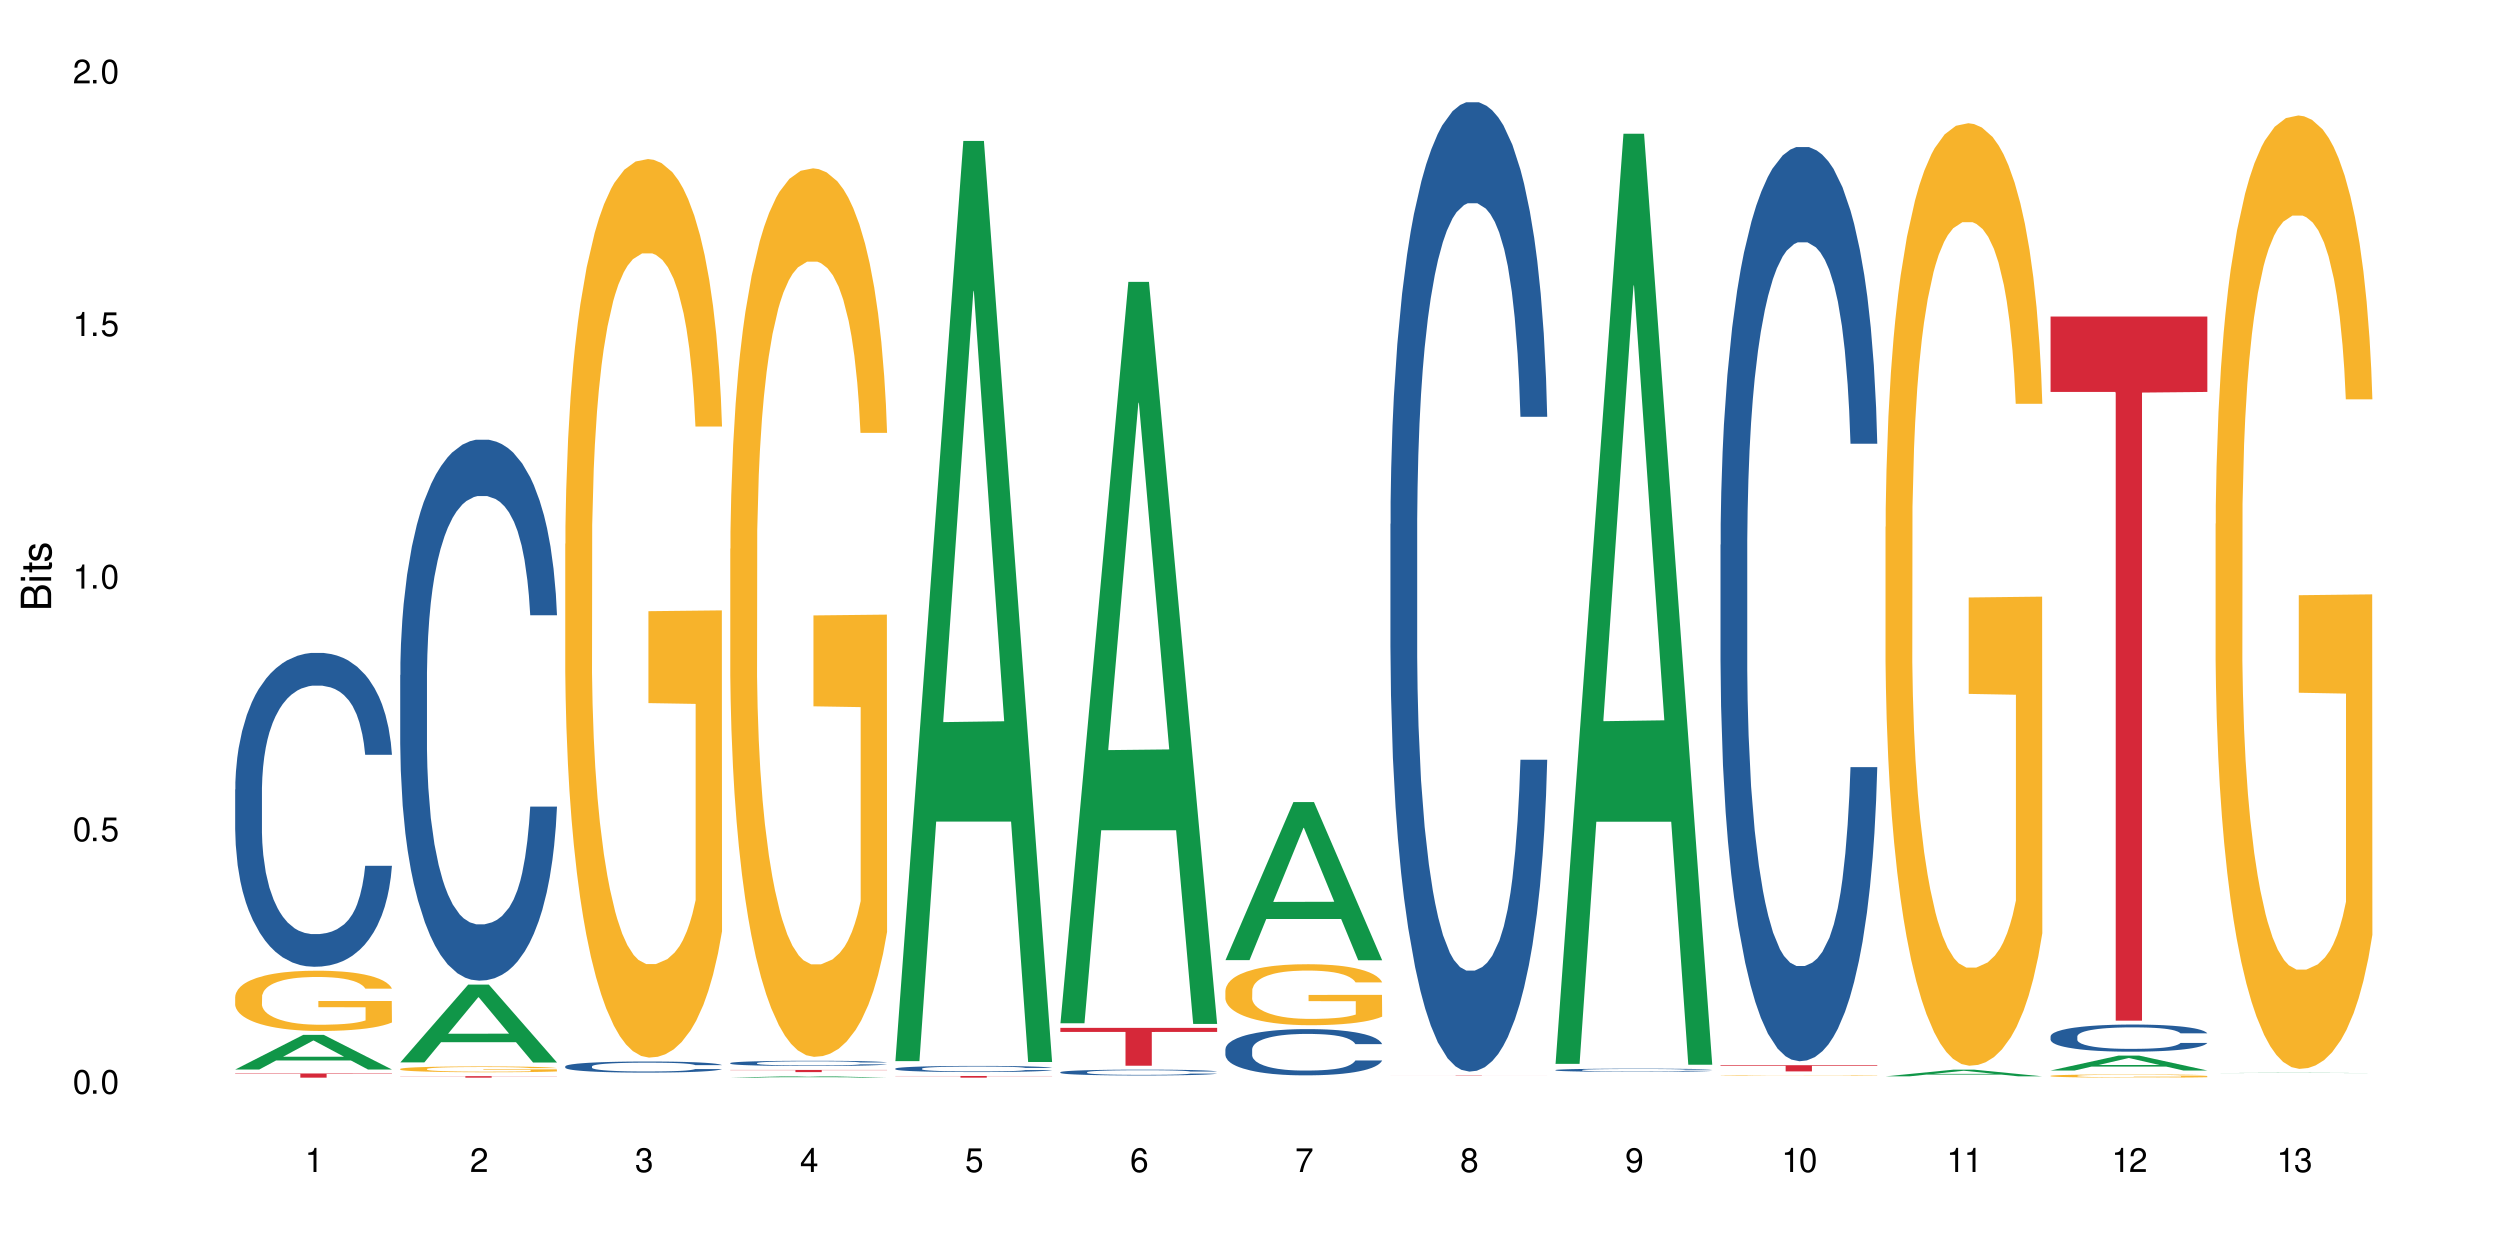 <?xml version="1.0" encoding="UTF-8"?>
<svg xmlns="http://www.w3.org/2000/svg" xmlns:xlink="http://www.w3.org/1999/xlink" width="720" height="360" viewBox="0 0 720 360">
<defs>
<g>
<g id="glyph-0-0">
</g>
<g id="glyph-0-1">
<path d="M 2.641 -6.938 C 2 -6.938 1.422 -6.656 1.078 -6.172 C 0.641 -5.562 0.406 -4.641 0.406 -3.359 C 0.406 -1.016 1.188 0.219 2.641 0.219 C 4.078 0.219 4.859 -1.016 4.859 -3.297 C 4.859 -4.641 4.656 -5.547 4.203 -6.172 C 3.844 -6.656 3.281 -6.938 2.641 -6.938 Z M 2.641 -6.188 C 3.547 -6.188 4 -5.25 4 -3.375 C 4 -1.406 3.562 -0.484 2.625 -0.484 C 1.734 -0.484 1.281 -1.438 1.281 -3.344 C 1.281 -5.25 1.734 -6.188 2.641 -6.188 Z M 2.641 -6.188 "/>
</g>
<g id="glyph-0-2">
<path d="M 1.828 -1 L 0.828 -1 L 0.828 0 L 1.828 0 Z M 1.828 -1 "/>
</g>
<g id="glyph-0-3">
<path d="M 4.562 -6.797 L 1.062 -6.797 L 0.547 -3.094 L 1.328 -3.094 C 1.719 -3.562 2.047 -3.734 2.578 -3.734 C 3.484 -3.734 4.062 -3.109 4.062 -2.094 C 4.062 -1.125 3.484 -0.531 2.578 -0.531 C 1.828 -0.531 1.375 -0.906 1.188 -1.672 L 0.328 -1.672 C 0.453 -1.109 0.547 -0.844 0.75 -0.594 C 1.125 -0.078 1.828 0.219 2.594 0.219 C 3.969 0.219 4.922 -0.781 4.922 -2.219 C 4.922 -3.562 4.031 -4.484 2.719 -4.484 C 2.25 -4.484 1.859 -4.359 1.469 -4.062 L 1.734 -5.969 L 4.562 -5.969 Z M 4.562 -6.797 "/>
</g>
<g id="glyph-0-4">
<path d="M 2.484 -4.938 L 2.484 0 L 3.328 0 L 3.328 -6.938 L 2.766 -6.938 C 2.469 -5.875 2.281 -5.734 0.984 -5.562 L 0.984 -4.938 Z M 2.484 -4.938 "/>
</g>
<g id="glyph-0-5">
<path d="M 4.859 -0.828 L 1.281 -0.828 C 1.359 -1.406 1.672 -1.781 2.5 -2.281 L 3.469 -2.828 C 4.406 -3.344 4.906 -4.062 4.906 -4.906 C 4.906 -5.484 4.672 -6.031 4.266 -6.406 C 3.859 -6.766 3.375 -6.938 2.719 -6.938 C 1.859 -6.938 1.219 -6.625 0.844 -6.031 C 0.609 -5.672 0.5 -5.234 0.484 -4.531 L 1.328 -4.531 C 1.359 -5.016 1.406 -5.281 1.531 -5.516 C 1.75 -5.938 2.188 -6.203 2.703 -6.203 C 3.469 -6.203 4.031 -5.641 4.031 -4.891 C 4.031 -4.344 3.719 -3.859 3.125 -3.516 L 2.234 -3 C 0.812 -2.172 0.406 -1.531 0.328 -0.016 L 4.859 -0.016 Z M 4.859 -0.828 "/>
</g>
<g id="glyph-0-6">
<path d="M 2.125 -3.188 L 2.578 -3.188 C 3.5 -3.188 3.984 -2.766 3.984 -1.922 C 3.984 -1.062 3.469 -0.531 2.594 -0.531 C 1.656 -0.531 1.203 -1 1.156 -2.016 L 0.312 -2.016 C 0.344 -1.453 0.438 -1.094 0.609 -0.781 C 0.953 -0.109 1.625 0.219 2.547 0.219 C 3.953 0.219 4.859 -0.625 4.859 -1.938 C 4.859 -2.828 4.516 -3.297 3.703 -3.594 C 4.344 -3.844 4.656 -4.328 4.656 -5.031 C 4.656 -6.219 3.875 -6.938 2.578 -6.938 C 1.203 -6.938 0.484 -6.172 0.453 -4.703 L 1.297 -4.703 C 1.312 -5.125 1.344 -5.359 1.453 -5.578 C 1.641 -5.969 2.062 -6.203 2.594 -6.203 C 3.344 -6.203 3.797 -5.75 3.797 -5 C 3.797 -4.516 3.609 -4.219 3.25 -4.047 C 3.016 -3.953 2.703 -3.922 2.125 -3.906 Z M 2.125 -3.188 "/>
</g>
<g id="glyph-0-7">
<path d="M 3.141 -1.672 L 3.141 0 L 3.984 0 L 3.984 -1.672 L 4.984 -1.672 L 4.984 -2.438 L 3.984 -2.438 L 3.984 -6.938 L 3.359 -6.938 L 0.266 -2.578 L 0.266 -1.672 Z M 3.141 -2.438 L 1 -2.438 L 3.141 -5.5 Z M 3.141 -2.438 "/>
</g>
<g id="glyph-0-8">
<path d="M 4.781 -5.125 C 4.609 -6.266 3.891 -6.938 2.844 -6.938 C 2.094 -6.938 1.422 -6.578 1.031 -5.953 C 0.594 -5.266 0.406 -4.422 0.406 -3.172 C 0.406 -2 0.578 -1.25 0.984 -0.641 C 1.359 -0.078 1.953 0.219 2.703 0.219 C 3.984 0.219 4.922 -0.75 4.922 -2.094 C 4.922 -3.375 4.062 -4.281 2.844 -4.281 C 2.172 -4.281 1.641 -4.031 1.281 -3.516 C 1.281 -5.234 1.828 -6.188 2.797 -6.188 C 3.391 -6.188 3.797 -5.797 3.938 -5.125 Z M 2.734 -3.531 C 3.547 -3.531 4.062 -2.953 4.062 -2.031 C 4.062 -1.156 3.484 -0.531 2.703 -0.531 C 1.922 -0.531 1.328 -1.188 1.328 -2.078 C 1.328 -2.938 1.906 -3.531 2.734 -3.531 Z M 2.734 -3.531 "/>
</g>
<g id="glyph-0-9">
<path d="M 4.984 -6.797 L 0.438 -6.797 L 0.438 -5.969 L 4.109 -5.969 C 2.5 -3.656 1.828 -2.234 1.328 0 L 2.219 0 C 2.594 -2.172 3.453 -4.047 4.984 -6.094 Z M 4.984 -6.797 "/>
</g>
<g id="glyph-0-10">
<path d="M 3.75 -3.656 C 4.469 -4.094 4.688 -4.438 4.688 -5.078 C 4.688 -6.172 3.844 -6.938 2.641 -6.938 C 1.438 -6.938 0.594 -6.172 0.594 -5.094 C 0.594 -4.438 0.812 -4.094 1.516 -3.656 C 0.734 -3.266 0.359 -2.703 0.359 -1.922 C 0.359 -0.656 1.281 0.219 2.641 0.219 C 3.984 0.219 4.922 -0.656 4.922 -1.922 C 4.922 -2.703 4.531 -3.266 3.75 -3.656 Z M 2.641 -6.188 C 3.359 -6.188 3.812 -5.75 3.812 -5.062 C 3.812 -4.406 3.344 -3.984 2.641 -3.984 C 1.922 -3.984 1.453 -4.406 1.453 -5.078 C 1.453 -5.75 1.922 -6.188 2.641 -6.188 Z M 2.641 -3.266 C 3.484 -3.266 4.062 -2.719 4.062 -1.906 C 4.062 -1.078 3.484 -0.531 2.625 -0.531 C 1.797 -0.531 1.219 -1.094 1.219 -1.906 C 1.219 -2.719 1.781 -3.266 2.641 -3.266 Z M 2.641 -3.266 "/>
</g>
<g id="glyph-0-11">
<path d="M 0.516 -1.578 C 0.672 -0.453 1.406 0.219 2.438 0.219 C 3.188 0.219 3.859 -0.141 4.266 -0.766 C 4.688 -1.453 4.891 -2.297 4.891 -3.547 C 4.891 -4.719 4.703 -5.453 4.312 -6.078 C 3.938 -6.641 3.344 -6.938 2.594 -6.938 C 1.297 -6.938 0.359 -5.969 0.359 -4.625 C 0.359 -3.344 1.234 -2.453 2.453 -2.453 C 3.094 -2.453 3.578 -2.672 4.016 -3.203 C 4 -1.484 3.469 -0.531 2.5 -0.531 C 1.906 -0.531 1.484 -0.906 1.359 -1.578 Z M 2.578 -6.203 C 3.375 -6.203 3.969 -5.531 3.969 -4.641 C 3.969 -3.797 3.391 -3.188 2.547 -3.188 C 1.734 -3.188 1.234 -3.766 1.234 -4.688 C 1.234 -5.562 1.797 -6.203 2.578 -6.203 Z M 2.578 -6.203 "/>
</g>
<g id="glyph-1-0">
</g>
<g id="glyph-1-1">
<path d="M 0 -0.953 L 0 -4.891 C 0 -5.719 -0.234 -6.344 -0.734 -6.797 C -1.188 -7.234 -1.812 -7.469 -2.5 -7.469 C -3.547 -7.469 -4.188 -7 -4.625 -5.875 C -4.984 -6.688 -5.625 -7.094 -6.531 -7.094 C -7.172 -7.094 -7.734 -6.859 -8.141 -6.391 C -8.562 -5.922 -8.75 -5.344 -8.75 -4.5 L -8.75 -0.953 Z M -4.984 -2.062 L -7.766 -2.062 L -7.766 -4.219 C -7.766 -4.844 -7.688 -5.203 -7.453 -5.5 C -7.219 -5.812 -6.859 -5.969 -6.375 -5.969 C -5.891 -5.969 -5.531 -5.812 -5.297 -5.5 C -5.062 -5.203 -4.984 -4.844 -4.984 -4.219 Z M -0.984 -2.062 L -4 -2.062 L -4 -4.781 C -4 -5.766 -3.438 -6.359 -2.484 -6.359 C -1.547 -6.359 -0.984 -5.766 -0.984 -4.781 Z M -0.984 -2.062 "/>
</g>
<g id="glyph-1-2">
<path d="M -6.281 -1.797 L -6.281 -0.797 L 0 -0.797 L 0 -1.797 Z M -8.75 -1.797 L -8.75 -0.797 L -7.484 -0.797 L -7.484 -1.797 Z M -8.75 -1.797 "/>
</g>
<g id="glyph-1-3">
<path d="M -6.281 -3.047 L -6.281 -2.016 L -8.016 -2.016 L -8.016 -1.016 L -6.281 -1.016 L -6.281 -0.172 L -5.469 -0.172 L -5.469 -1.016 L -0.719 -1.016 C -0.078 -1.016 0.281 -1.453 0.281 -2.234 C 0.281 -2.5 0.25 -2.719 0.188 -3.047 L -0.641 -3.047 C -0.609 -2.906 -0.594 -2.766 -0.594 -2.562 C -0.594 -2.141 -0.719 -2.016 -1.156 -2.016 L -5.469 -2.016 L -5.469 -3.047 Z M -6.281 -3.047 "/>
</g>
<g id="glyph-1-4">
<path d="M -4.531 -5.25 C -5.766 -5.25 -6.469 -4.422 -6.469 -2.969 C -6.469 -1.516 -5.719 -0.562 -4.547 -0.562 C -3.562 -0.562 -3.094 -1.062 -2.734 -2.562 L -2.516 -3.484 C -2.344 -4.188 -2.094 -4.469 -1.641 -4.469 C -1.047 -4.469 -0.641 -3.875 -0.641 -3 C -0.641 -2.453 -0.797 -2 -1.062 -1.75 C -1.25 -1.594 -1.422 -1.531 -1.875 -1.469 L -1.875 -0.406 C -0.422 -0.453 0.281 -1.266 0.281 -2.922 C 0.281 -4.5 -0.5 -5.516 -1.719 -5.516 C -2.656 -5.516 -3.172 -4.984 -3.469 -3.734 L -3.703 -2.766 C -3.891 -1.953 -4.156 -1.609 -4.594 -1.609 C -5.188 -1.609 -5.547 -2.125 -5.547 -2.938 C -5.547 -3.75 -5.203 -4.172 -4.531 -4.203 Z M -4.531 -5.25 "/>
</g>
</g>
</defs>
<rect x="-72" y="-36" width="864" height="432" fill="rgb(100%, 100%, 100%)" fill-opacity="1"/>
<path fill-rule="nonzero" fill="rgb(6.275%, 58.824%, 28.235%)" fill-opacity="1" d="M 67.73 308.016 L 67.777 308.008 L 87.316 298.051 L 93.25 298.051 L 112.883 308.023 L 105.984 308.023 L 101.066 305.422 L 79.5 305.422 L 74.676 308.016 L 67.73 308.016 L 81.574 304.344 L 99.086 304.336 L 90.355 299.68 L 90.258 299.672 L 90.164 299.699 L 81.527 304.336 L 81.574 304.344 Z M 67.73 308.016 "/>
<path fill-rule="nonzero" fill="rgb(14.51%, 36.078%, 60%)" fill-opacity="1" d="M 67.73 227.375 L 67.785 227.293 L 67.785 225.309 L 67.953 222.172 L 68.336 218.203 L 68.723 215.477 L 69.715 210.605 L 71.09 205.895 L 72.523 202.258 L 73.566 200.109 L 74.504 198.457 L 76.652 195.402 L 78.027 193.832 L 79.516 192.43 L 81.332 191.023 L 82.652 190.195 L 85.629 188.875 L 87.828 188.297 L 89.535 188.051 L 93.227 188.051 L 95.43 188.379 L 97.027 188.793 L 98.789 189.453 L 100.273 190.195 L 102.863 192.016 L 105.176 194.328 L 106.223 195.648 L 107.875 198.211 L 109.141 200.691 L 110.02 202.836 L 111.012 205.895 L 111.895 209.613 L 112.555 213.824 L 112.883 217.379 L 105.176 217.379 L 104.789 214.074 L 104.348 211.512 L 103.523 208.125 L 102.699 205.73 L 101.543 203.332 L 100.496 201.762 L 99.062 200.195 L 97.797 199.203 L 96.477 198.457 L 95.207 197.965 L 92.785 197.469 L 89.977 197.469 L 88.93 197.633 L 86.785 198.293 L 85.629 198.871 L 83.977 200.027 L 82.82 201.102 L 81.441 202.754 L 80.508 204.16 L 79.352 206.309 L 78.523 208.207 L 77.586 210.934 L 77.035 213 L 76.543 215.312 L 76.102 218.039 L 75.77 220.93 L 75.551 223.988 L 75.441 226.961 L 75.441 239.77 L 75.551 242.742 L 75.824 246.211 L 76.543 251.25 L 77.586 255.629 L 78.801 259.102 L 79.957 261.578 L 80.617 262.734 L 81.496 264.059 L 82.875 265.711 L 84.855 267.363 L 86.012 268.023 L 87.773 268.684 L 89.594 269.016 L 92.016 269.016 L 94.164 268.684 L 95.594 268.27 L 97.082 267.609 L 99.117 266.207 L 100.383 264.883 L 101.484 263.312 L 102.312 261.746 L 102.863 260.422 L 103.688 257.859 L 104.348 255.051 L 104.844 252.16 L 105.176 249.352 L 112.883 249.352 L 112.555 252.656 L 112.059 255.879 L 111.562 258.273 L 110.793 261.164 L 109.91 263.727 L 108.645 266.617 L 107.598 268.52 L 106.223 270.586 L 104.957 272.152 L 103.578 273.559 L 101.543 275.211 L 100.219 276.035 L 98.789 276.781 L 97.082 277.441 L 94.934 278.02 L 92.621 278.352 L 90.473 278.434 L 88.16 278.27 L 86.453 277.938 L 84.195 277.195 L 81.387 275.707 L 79.352 274.137 L 77.754 272.566 L 76.375 270.914 L 74.836 268.684 L 72.852 265.051 L 71.641 262.238 L 70.816 259.926 L 69.879 256.703 L 69.219 253.812 L 68.445 249.188 L 67.895 243.32 L 67.73 238.777 Z M 67.73 227.375 "/>
<path fill-rule="nonzero" fill="rgb(96.863%, 70.196%, 16.863%)" fill-opacity="1" d="M 67.73 286.996 L 67.785 286.98 L 67.785 286.664 L 68.008 285.949 L 68.559 284.969 L 69.273 284.16 L 70.043 283.523 L 70.539 283.191 L 71.367 282.715 L 72.082 282.367 L 73.898 281.652 L 76.211 280.988 L 77.477 280.703 L 78.91 280.434 L 80.945 280.133 L 81.883 280.02 L 84.746 279.766 L 87.996 279.609 L 91.574 279.562 L 93.227 279.578 L 95.484 279.641 L 98.566 279.816 L 100.328 279.973 L 101.707 280.133 L 103.137 280.34 L 104.898 280.656 L 106.551 281.035 L 107.875 281.418 L 109.195 281.891 L 110.297 282.398 L 111.234 282.953 L 112.059 283.621 L 112.555 284.176 L 112.883 284.73 L 105.23 284.73 L 104.789 284.176 L 104.293 283.746 L 103.469 283.223 L 102.641 282.844 L 101.816 282.543 L 100.273 282.129 L 98.953 281.875 L 97.301 281.652 L 95.703 281.512 L 93.887 281.418 L 92.785 281.383 L 89.867 281.383 L 87.223 281.496 L 85.684 281.621 L 84.582 281.75 L 83.039 281.988 L 82.102 282.176 L 81.551 282.305 L 79.902 282.797 L 78.801 283.238 L 78.195 283.543 L 77.422 284.016 L 76.871 284.445 L 76.266 285.078 L 75.938 285.555 L 75.496 286.633 L 75.441 289.488 L 75.605 290.09 L 75.938 290.738 L 76.375 291.309 L 77.035 291.914 L 77.699 292.371 L 78.855 292.992 L 79.844 293.402 L 80.617 293.672 L 82.102 294.102 L 82.707 294.242 L 84.141 294.531 L 85.629 294.75 L 87.445 294.941 L 88.82 295.035 L 91.023 295.117 L 93.832 295.117 L 97.137 295.02 L 99.227 294.895 L 100.66 294.766 L 101.598 294.656 L 102.754 294.48 L 103.578 294.324 L 104.348 294.148 L 105.285 293.879 L 105.285 290.09 L 91.684 290.074 L 91.684 288.297 L 112.828 288.281 L 112.883 294.48 L 111.727 294.91 L 110.297 295.32 L 108.918 295.641 L 107.488 295.91 L 105.449 296.211 L 103.797 296.398 L 101.266 296.621 L 98.953 296.766 L 96.531 296.859 L 94.383 296.906 L 91.852 296.922 L 89.594 296.891 L 87.168 296.797 L 85.242 296.668 L 83.48 296.512 L 81.719 296.305 L 79.516 295.973 L 78.082 295.703 L 76.598 295.371 L 75.109 294.973 L 73.789 294.547 L 72.906 294.211 L 72.027 293.832 L 71.09 293.355 L 70.207 292.816 L 69.547 292.324 L 68.941 291.77 L 68.5 291.246 L 68.062 290.535 L 67.84 289.961 L 67.73 289.473 Z M 67.73 286.996 "/>
<path fill-rule="nonzero" fill="rgb(83.922%, 15.686%, 22.353%)" fill-opacity="1" d="M 67.73 309.152 L 112.883 309.152 L 112.883 309.281 L 94.066 309.285 L 94.066 310.367 L 86.496 310.367 L 86.496 309.285 L 86.387 309.281 L 67.73 309.281 Z M 67.73 309.152 "/>
<path fill-rule="nonzero" fill="rgb(6.275%, 58.824%, 28.235%)" fill-opacity="1" d="M 115.262 305.98 L 115.309 305.957 L 134.848 283.562 L 140.781 283.562 L 160.414 306 L 153.516 306 L 148.598 300.145 L 127.031 300.145 L 122.207 305.98 L 115.262 305.98 L 129.105 297.719 L 146.617 297.699 L 137.887 287.227 L 137.789 287.207 L 137.691 287.27 L 129.059 297.699 L 129.105 297.719 Z M 115.262 305.98 "/>
<path fill-rule="nonzero" fill="rgb(14.51%, 36.078%, 60%)" fill-opacity="1" d="M 115.262 194.426 L 115.316 194.281 L 115.316 190.863 L 115.48 185.453 L 115.867 178.617 L 116.254 173.918 L 117.242 165.516 L 118.621 157.398 L 120.051 151.133 L 121.098 147.43 L 122.035 144.582 L 124.184 139.312 L 125.559 136.605 L 127.047 134.184 L 128.863 131.766 L 130.184 130.34 L 133.156 128.062 L 135.359 127.066 L 137.066 126.637 L 140.758 126.637 L 142.961 127.207 L 144.555 127.918 L 146.316 129.059 L 147.805 130.34 L 150.395 133.473 L 152.707 137.461 L 153.75 139.738 L 155.402 144.152 L 156.672 148.426 L 157.551 152.129 L 158.543 157.398 L 159.422 163.805 L 160.086 171.07 L 160.414 177.191 L 152.707 177.191 L 152.32 171.496 L 151.879 167.082 L 151.055 161.242 L 150.227 157.113 L 149.07 152.984 L 148.023 150.277 L 146.594 147.57 L 145.328 145.863 L 144.004 144.582 L 142.738 143.727 L 140.316 142.871 L 137.508 142.871 L 136.461 143.156 L 134.312 144.297 L 133.156 145.293 L 131.504 147.285 L 130.348 149.137 L 128.973 151.984 L 128.035 154.406 L 126.879 158.109 L 126.055 161.387 L 125.117 166.086 L 124.566 169.645 L 124.07 173.633 L 123.633 178.332 L 123.301 183.316 L 123.082 188.586 L 122.969 193.711 L 122.969 215.785 L 123.082 220.914 L 123.355 226.895 L 124.07 235.582 L 125.117 243.129 L 126.328 249.109 L 127.484 253.383 L 128.145 255.375 L 129.027 257.652 L 130.402 260.504 L 132.387 263.352 L 133.543 264.488 L 135.305 265.629 L 137.121 266.199 L 139.547 266.199 L 141.691 265.629 L 143.125 264.918 L 144.609 263.777 L 146.648 261.355 L 147.914 259.078 L 149.016 256.371 L 149.844 253.668 L 150.395 251.387 L 151.219 246.973 L 151.879 242.133 L 152.375 237.148 L 152.707 232.305 L 160.414 232.305 L 160.086 238 L 159.59 243.555 L 159.094 247.684 L 158.324 252.668 L 157.441 257.086 L 156.176 262.07 L 155.129 265.344 L 153.75 268.906 L 152.484 271.609 L 151.109 274.031 L 149.07 276.879 L 147.75 278.305 L 146.316 279.586 L 144.609 280.723 L 142.465 281.723 L 140.152 282.289 L 138.004 282.434 L 135.691 282.148 L 133.984 281.578 L 131.727 280.297 L 128.918 277.734 L 126.879 275.027 L 125.281 272.32 L 123.906 269.473 L 122.363 265.629 L 120.383 259.363 L 119.172 254.52 L 118.344 250.535 L 117.41 244.98 L 116.746 239.996 L 115.977 232.02 L 115.426 221.91 L 115.262 214.078 Z M 115.262 194.426 "/>
<path fill-rule="nonzero" fill="rgb(96.863%, 70.196%, 16.863%)" fill-opacity="1" d="M 115.262 307.848 L 115.316 307.848 L 115.316 307.816 L 115.535 307.746 L 116.086 307.652 L 116.805 307.574 L 117.574 307.512 L 118.07 307.48 L 118.895 307.434 L 119.609 307.398 L 121.43 307.332 L 123.742 307.266 L 125.008 307.238 L 126.438 307.215 L 128.477 307.184 L 129.414 307.172 L 132.277 307.148 L 135.523 307.133 L 139.105 307.129 L 140.758 307.129 L 143.016 307.137 L 146.098 307.152 L 147.859 307.168 L 149.238 307.184 L 150.668 307.203 L 152.43 307.234 L 154.082 307.273 L 155.402 307.309 L 156.727 307.355 L 157.828 307.402 L 158.762 307.457 L 159.59 307.52 L 160.086 307.574 L 160.414 307.629 L 152.762 307.629 L 152.32 307.574 L 151.824 307.535 L 151 307.484 L 150.172 307.445 L 149.348 307.418 L 147.805 307.379 L 146.484 307.352 L 144.832 307.332 L 143.234 307.316 L 141.418 307.309 L 140.316 307.305 L 137.398 307.305 L 134.754 307.316 L 133.211 307.328 L 132.109 307.34 L 130.57 307.363 L 129.633 307.383 L 129.082 307.395 L 127.43 307.441 L 126.328 307.484 L 125.723 307.516 L 124.953 307.559 L 124.402 307.602 L 123.797 307.664 L 123.465 307.707 L 123.023 307.812 L 122.969 308.09 L 123.137 308.145 L 123.465 308.211 L 123.906 308.266 L 124.566 308.324 L 125.227 308.367 L 126.383 308.426 L 127.375 308.465 L 128.145 308.492 L 129.633 308.535 L 130.238 308.547 L 131.672 308.574 L 133.156 308.598 L 134.973 308.613 L 136.352 308.625 L 138.555 308.633 L 141.363 308.633 L 144.668 308.621 L 146.758 308.609 L 148.191 308.598 L 149.125 308.586 L 150.281 308.57 L 151.109 308.555 L 151.879 308.539 L 152.816 308.512 L 152.816 308.145 L 139.215 308.145 L 139.215 307.973 L 160.359 307.973 L 160.414 308.57 L 159.258 308.613 L 157.828 308.652 L 156.449 308.684 L 155.02 308.707 L 152.98 308.738 L 151.328 308.758 L 148.797 308.777 L 146.484 308.793 L 144.059 308.801 L 141.914 308.805 L 139.379 308.809 L 137.121 308.805 L 134.699 308.793 L 132.773 308.781 L 131.012 308.766 L 129.246 308.746 L 127.047 308.715 L 125.613 308.688 L 124.125 308.656 L 122.641 308.617 L 121.316 308.578 L 120.438 308.543 L 119.555 308.508 L 118.621 308.461 L 117.738 308.41 L 117.078 308.363 L 116.473 308.309 L 116.031 308.258 L 115.59 308.188 L 115.371 308.133 L 115.262 308.086 Z M 115.262 307.848 "/>
<path fill-rule="nonzero" fill="rgb(83.922%, 15.686%, 22.353%)" fill-opacity="1" d="M 115.262 309.934 L 160.414 309.934 L 160.414 309.98 L 141.598 309.98 L 141.598 310.367 L 134.023 310.367 L 134.023 309.98 L 115.262 309.98 Z M 115.262 309.934 "/>
<path fill-rule="nonzero" fill="rgb(14.51%, 36.078%, 60%)" fill-opacity="1" d="M 162.793 307.109 L 162.848 307.105 L 162.848 307.035 L 163.012 306.926 L 163.398 306.785 L 163.781 306.688 L 164.773 306.516 L 166.148 306.348 L 167.582 306.219 L 168.629 306.145 L 169.562 306.086 L 171.711 305.977 L 173.09 305.922 L 174.574 305.871 L 176.391 305.824 L 177.715 305.793 L 180.688 305.746 L 182.891 305.727 L 184.598 305.719 L 188.285 305.719 L 190.488 305.73 L 192.086 305.742 L 193.848 305.766 L 195.336 305.793 L 197.922 305.859 L 200.234 305.941 L 201.281 305.988 L 202.934 306.078 L 204.199 306.164 L 205.082 306.242 L 206.074 306.348 L 206.953 306.48 L 207.613 306.629 L 207.945 306.754 L 200.234 306.754 L 199.852 306.637 L 199.41 306.547 L 198.582 306.426 L 197.758 306.344 L 196.602 306.258 L 195.555 306.203 L 194.125 306.148 L 192.855 306.113 L 191.535 306.086 L 190.27 306.066 L 187.848 306.051 L 185.039 306.051 L 183.992 306.055 L 181.844 306.078 L 180.688 306.102 L 179.035 306.141 L 177.879 306.18 L 176.504 306.238 L 175.566 306.289 L 174.41 306.363 L 173.586 306.43 L 172.648 306.527 L 172.098 306.602 L 171.602 306.684 L 171.16 306.777 L 170.832 306.879 L 170.609 306.988 L 170.5 307.094 L 170.5 307.547 L 170.609 307.652 L 170.887 307.773 L 171.602 307.953 L 172.648 308.105 L 173.859 308.23 L 175.016 308.316 L 175.676 308.359 L 176.559 308.406 L 177.934 308.465 L 179.918 308.523 L 181.074 308.547 L 182.836 308.57 L 184.652 308.582 L 187.074 308.582 L 189.223 308.57 L 190.656 308.555 L 192.141 308.531 L 194.18 308.48 L 195.445 308.434 L 196.547 308.379 L 197.371 308.324 L 197.922 308.277 L 198.75 308.188 L 199.41 308.086 L 199.906 307.984 L 200.234 307.887 L 207.945 307.887 L 207.613 308.004 L 207.117 308.117 L 206.625 308.199 L 205.852 308.305 L 204.973 308.395 L 203.703 308.496 L 202.66 308.562 L 201.281 308.637 L 200.016 308.691 L 198.641 308.742 L 196.602 308.801 L 195.281 308.828 L 193.848 308.855 L 192.141 308.879 L 189.992 308.898 L 187.68 308.91 L 185.535 308.914 L 183.219 308.906 L 181.512 308.895 L 179.254 308.871 L 176.449 308.816 L 174.41 308.762 L 172.812 308.707 L 171.438 308.648 L 169.895 308.57 L 167.914 308.441 L 166.699 308.34 L 165.875 308.258 L 164.938 308.145 L 164.277 308.043 L 163.508 307.879 L 162.957 307.672 L 162.793 307.512 Z M 162.793 307.109 "/>
<path fill-rule="nonzero" fill="rgb(96.863%, 70.196%, 16.863%)" fill-opacity="1" d="M 162.793 156.641 L 162.848 156.406 L 162.848 151.68 L 163.066 141.043 L 163.617 126.391 L 164.332 114.336 L 165.105 104.883 L 165.602 99.922 L 166.426 92.832 L 167.141 87.633 L 168.957 76.996 L 171.27 67.07 L 172.539 62.816 L 173.969 58.797 L 176.008 54.309 L 176.941 52.652 L 179.805 48.871 L 183.055 46.508 L 186.633 45.801 L 188.285 46.035 L 190.543 46.98 L 193.629 49.582 L 195.391 51.945 L 196.766 54.309 L 198.199 57.379 L 199.961 62.105 L 201.613 67.777 L 202.934 73.449 L 204.254 80.543 L 205.355 88.105 L 206.293 96.375 L 207.117 106.301 L 207.613 114.574 L 207.945 122.844 L 200.289 122.844 L 199.852 114.574 L 199.355 108.191 L 198.527 100.395 L 197.703 94.723 L 196.875 90.23 L 195.336 84.086 L 194.012 80.305 L 192.363 76.996 L 190.766 74.867 L 188.949 73.449 L 187.848 72.977 L 184.926 72.977 L 182.285 74.633 L 180.742 76.523 L 179.641 78.414 L 178.098 81.961 L 177.164 84.797 L 176.613 86.688 L 174.961 94.012 L 173.859 100.629 L 173.254 105.121 L 172.484 112.211 L 171.934 118.59 L 171.328 128.047 L 170.996 135.137 L 170.555 151.207 L 170.5 193.746 L 170.664 202.727 L 170.996 212.418 L 171.438 220.926 L 172.098 229.906 L 172.758 236.762 L 173.914 245.977 L 174.906 252.121 L 175.676 256.141 L 177.164 262.52 L 177.77 264.648 L 179.199 268.902 L 180.688 272.211 L 182.504 275.047 L 183.883 276.465 L 186.082 277.648 L 188.891 277.648 L 192.195 276.23 L 194.289 274.34 L 195.719 272.449 L 196.656 270.793 L 197.812 268.195 L 198.641 265.832 L 199.41 263.23 L 200.348 259.211 L 200.348 202.727 L 186.746 202.492 L 186.746 176.023 L 207.891 175.785 L 207.945 268.195 L 206.789 274.574 L 205.355 280.719 L 203.98 285.445 L 202.547 289.465 L 200.512 293.953 L 198.859 296.789 L 196.324 300.098 L 194.012 302.227 L 191.59 303.645 L 189.441 304.352 L 186.91 304.59 L 184.652 304.117 L 182.23 302.699 L 180.301 300.809 L 178.539 298.445 L 176.777 295.371 L 174.574 290.41 L 173.145 286.391 L 171.656 281.43 L 170.172 275.52 L 168.848 269.141 L 167.969 264.176 L 167.086 258.504 L 166.148 251.414 L 165.27 243.379 L 164.609 236.051 L 164.004 227.781 L 163.562 219.98 L 163.121 209.344 L 162.902 200.836 L 162.793 193.512 Z M 162.793 156.641 "/>
<path fill-rule="nonzero" fill="rgb(6.275%, 58.824%, 28.235%)" fill-opacity="1" d="M 210.32 310.367 L 210.371 310.367 L 229.906 309.898 L 235.84 309.898 L 255.477 310.367 L 248.578 310.367 L 243.656 310.246 L 222.094 310.246 L 217.27 310.367 L 210.32 310.367 L 224.168 310.195 L 241.68 310.195 L 232.945 309.977 L 232.852 309.973 L 232.754 309.977 L 224.117 310.195 L 224.168 310.195 Z M 210.32 310.367 "/>
<path fill-rule="nonzero" fill="rgb(14.51%, 36.078%, 60%)" fill-opacity="1" d="M 210.32 306.16 L 210.375 306.156 L 210.375 306.125 L 210.543 306.07 L 210.926 306.004 L 211.312 305.961 L 212.305 305.879 L 213.68 305.801 L 215.113 305.738 L 216.16 305.703 L 217.094 305.676 L 219.242 305.625 L 220.617 305.598 L 222.105 305.574 L 223.922 305.551 L 225.246 305.539 L 228.219 305.516 L 230.422 305.508 L 232.129 305.504 L 235.816 305.504 L 238.02 305.508 L 239.617 305.516 L 241.379 305.527 L 242.863 305.539 L 245.453 305.57 L 247.766 305.605 L 248.812 305.629 L 250.465 305.672 L 251.73 305.715 L 252.613 305.75 L 253.602 305.801 L 254.484 305.863 L 255.145 305.934 L 255.477 305.992 L 247.766 305.992 L 247.379 305.938 L 246.941 305.895 L 246.113 305.836 L 245.289 305.797 L 244.133 305.758 L 243.086 305.73 L 241.652 305.703 L 240.387 305.688 L 239.066 305.676 L 237.801 305.668 L 235.375 305.66 L 232.566 305.66 L 231.523 305.664 L 229.375 305.672 L 228.219 305.684 L 226.566 305.703 L 225.41 305.719 L 224.031 305.746 L 223.098 305.77 L 221.941 305.809 L 221.113 305.84 L 220.18 305.883 L 219.629 305.918 L 219.133 305.957 L 218.691 306.004 L 218.359 306.051 L 218.141 306.102 L 218.031 306.152 L 218.031 306.367 L 218.141 306.414 L 218.418 306.473 L 219.133 306.559 L 220.18 306.629 L 221.391 306.688 L 222.547 306.73 L 223.207 306.75 L 224.086 306.77 L 225.465 306.801 L 227.445 306.828 L 228.602 306.836 L 230.367 306.848 L 232.184 306.855 L 234.605 306.855 L 236.754 306.848 L 238.184 306.844 L 239.672 306.832 L 241.707 306.809 L 242.977 306.785 L 244.078 306.758 L 244.902 306.734 L 245.453 306.711 L 246.277 306.668 L 246.941 306.621 L 247.438 306.574 L 247.766 306.527 L 255.477 306.527 L 255.145 306.582 L 254.648 306.637 L 254.152 306.676 L 253.383 306.723 L 252.5 306.766 L 251.234 306.812 L 250.188 306.848 L 248.812 306.879 L 247.547 306.906 L 246.168 306.93 L 244.133 306.957 L 242.809 306.973 L 241.379 306.984 L 239.672 306.996 L 237.523 307.004 L 235.211 307.012 L 233.062 307.012 L 230.75 307.008 L 229.043 307.004 L 226.785 306.992 L 223.977 306.965 L 221.941 306.941 L 220.344 306.914 L 218.965 306.887 L 217.426 306.848 L 215.441 306.789 L 214.23 306.742 L 213.406 306.703 L 212.469 306.648 L 211.809 306.602 L 211.039 306.523 L 210.488 306.426 L 210.32 306.348 Z M 210.32 306.16 "/>
<path fill-rule="nonzero" fill="rgb(96.863%, 70.196%, 16.863%)" fill-opacity="1" d="M 210.32 158.082 L 210.375 157.848 L 210.375 153.172 L 210.598 142.656 L 211.148 128.168 L 211.863 116.25 L 212.633 106.902 L 213.129 101.992 L 213.957 94.984 L 214.672 89.84 L 216.488 79.324 L 218.801 69.508 L 220.066 65.305 L 221.5 61.332 L 223.539 56.891 L 224.473 55.254 L 227.336 51.516 L 230.586 49.18 L 234.164 48.477 L 235.816 48.711 L 238.074 49.645 L 241.156 52.215 L 242.922 54.555 L 244.297 56.891 L 245.73 59.93 L 247.492 64.602 L 249.145 70.211 L 250.465 75.82 L 251.785 82.832 L 252.887 90.309 L 253.824 98.488 L 254.648 108.305 L 255.145 116.484 L 255.477 124.66 L 247.82 124.66 L 247.379 116.484 L 246.887 110.172 L 246.059 102.461 L 245.234 96.852 L 244.406 92.41 L 242.863 86.336 L 241.543 82.598 L 239.891 79.324 L 238.293 77.223 L 236.477 75.82 L 235.375 75.352 L 232.457 75.352 L 229.816 76.988 L 228.273 78.855 L 227.172 80.727 L 225.629 84.23 L 224.695 87.035 L 224.145 88.906 L 222.492 96.152 L 221.391 102.695 L 220.785 107.133 L 220.012 114.145 L 219.461 120.457 L 218.855 129.805 L 218.527 136.812 L 218.086 152.707 L 218.031 194.77 L 218.195 203.652 L 218.527 213.234 L 218.965 221.645 L 219.629 230.527 L 220.289 237.305 L 221.445 246.418 L 222.438 252.492 L 223.207 256.465 L 224.695 262.777 L 225.301 264.879 L 226.73 269.086 L 228.219 272.359 L 230.035 275.16 L 231.41 276.562 L 233.613 277.734 L 236.422 277.734 L 239.727 276.332 L 241.82 274.461 L 243.25 272.59 L 244.188 270.957 L 245.344 268.387 L 246.168 266.047 L 246.941 263.477 L 247.875 259.504 L 247.875 203.652 L 234.273 203.418 L 234.273 177.242 L 255.422 177.008 L 255.477 268.387 L 254.32 274.695 L 252.887 280.77 L 251.512 285.445 L 250.078 289.418 L 248.043 293.859 L 246.391 296.664 L 243.855 299.934 L 241.543 302.039 L 239.121 303.438 L 236.973 304.141 L 234.441 304.375 L 232.184 303.906 L 229.758 302.504 L 227.832 300.637 L 226.07 298.297 L 224.309 295.262 L 222.105 290.352 L 220.672 286.379 L 219.188 281.473 L 217.699 275.629 L 216.379 269.32 L 215.496 264.41 L 214.617 258.805 L 213.68 251.793 L 212.801 243.848 L 212.137 236.602 L 211.531 228.422 L 211.094 220.711 L 210.652 210.195 L 210.43 201.781 L 210.32 194.535 Z M 210.32 158.082 "/>
<path fill-rule="nonzero" fill="rgb(83.922%, 15.686%, 22.353%)" fill-opacity="1" d="M 210.32 308.141 L 255.477 308.141 L 255.477 308.207 L 236.656 308.207 L 236.656 308.77 L 229.086 308.77 L 229.086 308.207 L 210.32 308.207 Z M 210.32 308.141 "/>
<path fill-rule="nonzero" fill="rgb(6.275%, 58.824%, 28.235%)" fill-opacity="1" d="M 257.852 305.605 L 257.898 305.355 L 277.438 40.598 L 283.371 40.598 L 303.004 305.855 L 296.105 305.855 L 291.188 236.613 L 269.621 236.613 L 264.797 305.605 L 257.852 305.605 L 271.695 207.969 L 289.207 207.723 L 280.477 83.934 L 280.379 83.684 L 280.285 84.434 L 271.648 207.723 L 271.695 207.969 Z M 257.852 305.605 "/>
<path fill-rule="nonzero" fill="rgb(14.51%, 36.078%, 60%)" fill-opacity="1" d="M 257.852 307.754 L 257.906 307.75 L 257.906 307.711 L 258.07 307.652 L 258.457 307.574 L 258.844 307.52 L 259.832 307.426 L 261.211 307.332 L 262.641 307.262 L 263.688 307.219 L 264.625 307.188 L 266.773 307.125 L 268.148 307.094 L 269.637 307.066 L 271.453 307.039 L 272.773 307.023 L 275.746 307 L 277.949 306.988 L 279.656 306.98 L 283.348 306.98 L 285.551 306.988 L 287.145 306.996 L 288.91 307.008 L 290.395 307.023 L 292.984 307.059 L 295.297 307.105 L 296.344 307.133 L 297.996 307.18 L 299.262 307.23 L 300.141 307.273 L 301.133 307.332 L 302.016 307.406 L 302.676 307.488 L 303.004 307.559 L 295.297 307.559 L 294.91 307.492 L 294.469 307.441 L 293.645 307.375 L 292.816 307.328 L 291.66 307.281 L 290.617 307.25 L 289.184 307.219 L 287.918 307.199 L 286.598 307.188 L 285.328 307.176 L 282.906 307.168 L 279.051 307.168 L 276.902 307.184 L 275.746 307.195 L 274.098 307.215 L 272.941 307.238 L 271.562 307.27 L 270.625 307.297 L 269.469 307.34 L 268.645 307.379 L 267.707 307.43 L 267.156 307.473 L 266.66 307.516 L 266.223 307.57 L 265.891 307.625 L 265.672 307.688 L 265.562 307.746 L 265.562 307.996 L 265.672 308.055 L 265.945 308.121 L 266.66 308.219 L 267.707 308.305 L 268.918 308.375 L 270.074 308.422 L 270.738 308.445 L 271.617 308.473 L 272.996 308.504 L 274.977 308.535 L 276.133 308.551 L 277.895 308.562 L 279.711 308.57 L 282.137 308.57 L 284.281 308.562 L 285.715 308.555 L 287.203 308.539 L 289.238 308.512 L 290.504 308.488 L 291.605 308.457 L 292.434 308.426 L 292.984 308.398 L 293.809 308.352 L 294.469 308.293 L 294.965 308.238 L 295.297 308.184 L 303.004 308.184 L 302.676 308.246 L 302.18 308.312 L 301.684 308.359 L 300.914 308.414 L 300.031 308.465 L 298.766 308.52 L 297.719 308.559 L 296.344 308.598 L 295.074 308.629 L 293.699 308.656 L 291.66 308.691 L 290.34 308.707 L 288.91 308.719 L 287.203 308.734 L 285.055 308.746 L 282.742 308.75 L 280.594 308.754 L 278.281 308.75 L 276.574 308.742 L 274.316 308.73 L 271.508 308.699 L 269.469 308.668 L 267.875 308.637 L 266.496 308.605 L 264.953 308.562 L 262.973 308.492 L 261.762 308.438 L 260.934 308.391 L 260 308.328 L 259.34 308.27 L 258.566 308.18 L 258.016 308.066 L 257.852 307.977 Z M 257.852 307.754 "/>
<path fill-rule="nonzero" fill="rgb(83.922%, 15.686%, 22.353%)" fill-opacity="1" d="M 257.852 309.883 L 303.004 309.883 L 303.004 309.934 L 284.188 309.934 L 284.188 310.367 L 276.617 310.367 L 276.617 309.934 L 257.852 309.934 Z M 257.852 309.883 "/>
<path fill-rule="nonzero" fill="rgb(6.275%, 58.824%, 28.235%)" fill-opacity="1" d="M 305.383 294.699 L 305.43 294.5 L 324.969 81.172 L 330.902 81.172 L 350.535 294.902 L 343.637 294.902 L 338.715 239.109 L 317.152 239.109 L 312.328 294.699 L 305.383 294.699 L 319.227 216.031 L 336.738 215.832 L 328.008 116.09 L 327.91 115.891 L 327.812 116.492 L 319.18 215.832 L 319.227 216.031 Z M 305.383 294.699 "/>
<path fill-rule="nonzero" fill="rgb(14.51%, 36.078%, 60%)" fill-opacity="1" d="M 305.383 308.785 L 305.438 308.785 L 305.438 308.746 L 305.602 308.688 L 305.988 308.617 L 306.371 308.566 L 307.363 308.473 L 308.742 308.387 L 310.172 308.32 L 311.219 308.281 L 312.156 308.25 L 314.301 308.191 L 315.68 308.164 L 317.164 308.137 L 318.984 308.109 L 320.305 308.094 L 323.277 308.07 L 325.48 308.059 L 327.188 308.055 L 330.879 308.055 L 333.078 308.062 L 334.676 308.07 L 336.438 308.082 L 337.926 308.094 L 340.512 308.129 L 342.828 308.172 L 343.871 308.195 L 345.523 308.246 L 346.789 308.289 L 347.672 308.332 L 348.664 308.387 L 349.543 308.457 L 350.203 308.535 L 350.535 308.602 L 342.828 308.602 L 342.441 308.539 L 342 308.492 L 341.176 308.43 L 340.348 308.383 L 339.191 308.34 L 338.145 308.309 L 336.715 308.281 L 335.449 308.262 L 334.125 308.25 L 332.859 308.238 L 330.438 308.23 L 327.629 308.23 L 326.582 308.234 L 324.434 308.246 L 323.277 308.258 L 321.625 308.277 L 320.469 308.297 L 319.094 308.328 L 318.156 308.355 L 317 308.395 L 316.176 308.43 L 315.238 308.48 L 314.688 308.52 L 314.191 308.562 L 313.75 308.613 L 313.422 308.668 L 313.199 308.723 L 313.09 308.777 L 313.09 309.016 L 313.199 309.07 L 313.477 309.137 L 314.191 309.23 L 315.238 309.309 L 316.449 309.375 L 317.605 309.422 L 318.266 309.441 L 319.148 309.465 L 320.523 309.496 L 322.508 309.527 L 323.664 309.539 L 325.426 309.551 L 327.242 309.559 L 329.664 309.559 L 331.812 309.551 L 333.246 309.543 L 334.73 309.531 L 336.77 309.508 L 338.035 309.48 L 339.137 309.453 L 339.961 309.422 L 340.512 309.398 L 341.34 309.352 L 342 309.301 L 342.496 309.246 L 342.828 309.195 L 350.535 309.195 L 350.203 309.254 L 349.711 309.316 L 349.215 309.359 L 348.441 309.414 L 347.562 309.461 L 346.297 309.516 L 345.25 309.551 L 343.871 309.586 L 342.605 309.617 L 341.23 309.645 L 339.191 309.672 L 337.871 309.688 L 336.438 309.703 L 334.73 309.715 L 332.586 309.727 L 330.27 309.73 L 328.125 309.734 L 325.812 309.73 L 324.105 309.723 L 321.848 309.711 L 319.039 309.684 L 317 309.652 L 315.402 309.625 L 314.027 309.594 L 312.484 309.551 L 310.504 309.484 L 309.293 309.434 L 308.465 309.391 L 307.531 309.332 L 306.867 309.277 L 306.098 309.191 L 305.547 309.082 L 305.383 308.996 Z M 305.383 308.785 "/>
<path fill-rule="nonzero" fill="rgb(83.922%, 15.686%, 22.353%)" fill-opacity="1" d="M 305.383 296.031 L 350.535 296.031 L 350.535 297.195 L 331.719 297.207 L 331.719 306.926 L 324.145 306.926 L 324.145 297.219 L 324.035 297.195 L 305.383 297.195 Z M 305.383 296.031 "/>
<path fill-rule="nonzero" fill="rgb(6.275%, 58.824%, 28.235%)" fill-opacity="1" d="M 352.91 276.523 L 352.961 276.48 L 372.496 231 L 378.43 231 L 398.066 276.566 L 391.168 276.566 L 386.246 264.672 L 364.684 264.672 L 359.859 276.523 L 352.91 276.523 L 366.758 259.75 L 384.27 259.707 L 375.535 238.445 L 375.441 238.402 L 375.344 238.531 L 366.707 259.707 L 366.758 259.75 Z M 352.91 276.523 "/>
<path fill-rule="nonzero" fill="rgb(14.51%, 36.078%, 60%)" fill-opacity="1" d="M 352.91 302.184 L 352.969 302.172 L 352.969 301.879 L 353.133 301.418 L 353.52 300.832 L 353.902 300.43 L 354.895 299.715 L 356.27 299.02 L 357.703 298.484 L 358.75 298.168 L 359.684 297.926 L 361.832 297.473 L 363.211 297.242 L 364.695 297.035 L 366.512 296.828 L 367.836 296.707 L 370.809 296.512 L 373.012 296.426 L 374.719 296.391 L 378.406 296.391 L 380.609 296.441 L 382.207 296.5 L 383.969 296.598 L 385.457 296.707 L 388.043 296.977 L 390.355 297.316 L 391.402 297.512 L 393.055 297.887 L 394.32 298.254 L 395.203 298.57 L 396.195 299.02 L 397.074 299.566 L 397.734 300.188 L 398.066 300.711 L 390.355 300.711 L 389.973 300.223 L 389.531 299.848 L 388.703 299.348 L 387.879 298.996 L 386.723 298.641 L 385.676 298.41 L 384.246 298.18 L 382.977 298.035 L 381.656 297.926 L 380.391 297.852 L 377.965 297.777 L 375.16 297.777 L 374.113 297.801 L 371.965 297.898 L 370.809 297.984 L 369.156 298.156 L 368 298.312 L 366.625 298.559 L 365.688 298.766 L 364.531 299.082 L 363.703 299.359 L 362.77 299.762 L 362.219 300.066 L 361.723 300.406 L 361.281 300.809 L 360.953 301.234 L 360.73 301.684 L 360.621 302.121 L 360.621 304.008 L 360.73 304.449 L 361.008 304.957 L 361.723 305.699 L 362.77 306.348 L 363.98 306.855 L 365.137 307.223 L 365.797 307.391 L 366.68 307.586 L 368.055 307.832 L 370.039 308.074 L 371.195 308.172 L 372.957 308.27 L 374.773 308.316 L 377.195 308.316 L 379.344 308.27 L 380.773 308.207 L 382.262 308.109 L 384.301 307.902 L 385.566 307.707 L 386.668 307.477 L 387.492 307.246 L 388.043 307.051 L 388.871 306.676 L 389.531 306.262 L 390.027 305.836 L 390.355 305.422 L 398.066 305.422 L 397.734 305.906 L 397.238 306.383 L 396.742 306.734 L 395.973 307.16 L 395.094 307.539 L 393.824 307.965 L 392.781 308.246 L 391.402 308.547 L 390.137 308.781 L 388.758 308.988 L 386.723 309.23 L 385.402 309.352 L 383.969 309.461 L 382.262 309.559 L 380.113 309.645 L 377.801 309.691 L 375.652 309.703 L 373.34 309.68 L 371.633 309.633 L 369.375 309.523 L 366.566 309.305 L 364.531 309.07 L 362.934 308.84 L 361.559 308.598 L 360.016 308.27 L 358.031 307.734 L 356.82 307.32 L 355.996 306.98 L 355.059 306.504 L 354.398 306.078 L 353.629 305.398 L 353.078 304.531 L 352.91 303.863 Z M 352.91 302.184 "/>
<path fill-rule="nonzero" fill="rgb(96.863%, 70.196%, 16.863%)" fill-opacity="1" d="M 352.91 285.219 L 352.969 285.203 L 352.969 284.883 L 353.188 284.16 L 353.738 283.164 L 354.453 282.348 L 355.227 281.703 L 355.719 281.367 L 356.547 280.887 L 357.262 280.535 L 359.078 279.812 L 361.391 279.137 L 362.66 278.848 L 364.09 278.574 L 366.129 278.27 L 367.062 278.16 L 369.926 277.902 L 373.176 277.742 L 376.754 277.695 L 378.406 277.711 L 380.664 277.773 L 383.75 277.949 L 385.512 278.109 L 386.887 278.27 L 388.32 278.48 L 390.082 278.801 L 391.734 279.188 L 393.055 279.57 L 394.375 280.051 L 395.477 280.566 L 396.414 281.129 L 397.238 281.801 L 397.734 282.363 L 398.066 282.926 L 390.41 282.926 L 389.973 282.363 L 389.477 281.93 L 388.648 281.398 L 387.824 281.016 L 386.996 280.711 L 385.457 280.293 L 384.133 280.035 L 382.48 279.812 L 380.887 279.668 L 379.066 279.57 L 377.965 279.539 L 375.047 279.539 L 372.406 279.652 L 370.863 279.781 L 369.762 279.906 L 368.219 280.148 L 367.285 280.34 L 366.734 280.469 L 365.082 280.965 L 363.98 281.414 L 363.375 281.723 L 362.602 282.203 L 362.055 282.637 L 361.445 283.277 L 361.117 283.758 L 360.676 284.848 L 360.621 287.738 L 360.785 288.348 L 361.117 289.004 L 361.559 289.582 L 362.219 290.191 L 362.879 290.656 L 364.035 291.285 L 365.027 291.699 L 365.797 291.973 L 367.285 292.406 L 367.891 292.551 L 369.32 292.84 L 370.809 293.066 L 372.625 293.258 L 374.004 293.352 L 376.203 293.434 L 379.012 293.434 L 382.316 293.336 L 384.41 293.207 L 385.84 293.082 L 386.777 292.969 L 387.934 292.793 L 388.758 292.633 L 389.531 292.453 L 390.465 292.184 L 390.465 288.348 L 376.867 288.332 L 376.867 286.535 L 398.012 286.52 L 398.066 292.793 L 396.91 293.227 L 395.477 293.641 L 394.102 293.965 L 392.668 294.234 L 390.633 294.539 L 388.98 294.734 L 386.445 294.957 L 384.133 295.102 L 381.711 295.199 L 379.562 295.246 L 377.031 295.262 L 374.773 295.23 L 372.352 295.133 L 370.422 295.008 L 368.66 294.844 L 366.898 294.637 L 364.695 294.301 L 363.266 294.027 L 361.777 293.691 L 360.289 293.289 L 358.969 292.855 L 358.09 292.52 L 357.207 292.133 L 356.27 291.652 L 355.391 291.105 L 354.73 290.609 L 354.125 290.047 L 353.684 289.52 L 353.242 288.797 L 353.023 288.219 L 352.91 287.723 Z M 352.91 285.219 "/>
<path fill-rule="nonzero" fill="rgb(14.51%, 36.078%, 60%)" fill-opacity="1" d="M 400.441 150.922 L 400.496 150.668 L 400.496 144.543 L 400.664 134.848 L 401.047 122.598 L 401.434 114.176 L 402.426 99.121 L 403.801 84.578 L 405.234 73.348 L 406.277 66.715 L 407.215 61.609 L 409.363 52.168 L 410.738 47.32 L 412.227 42.98 L 414.043 38.645 L 415.363 36.094 L 418.34 32.008 L 420.539 30.223 L 422.246 29.457 L 425.938 29.457 L 428.141 30.477 L 429.738 31.754 L 431.5 33.797 L 432.984 36.094 L 435.574 41.707 L 437.887 48.852 L 438.934 52.934 L 440.586 60.844 L 441.852 68.5 L 442.73 75.137 L 443.723 84.578 L 444.605 96.059 L 445.266 109.074 L 445.598 120.047 L 437.887 120.047 L 437.5 109.84 L 437.062 101.93 L 436.234 91.465 L 435.41 84.066 L 434.254 76.664 L 433.207 71.816 L 431.773 66.969 L 430.508 63.906 L 429.188 61.609 L 427.918 60.078 L 425.496 58.547 L 422.688 58.547 L 421.641 59.059 L 419.496 61.102 L 418.34 62.887 L 416.688 66.457 L 415.531 69.777 L 414.152 74.879 L 413.219 79.219 L 412.062 85.852 L 411.234 91.723 L 410.301 100.141 L 409.75 106.523 L 409.254 113.668 L 408.812 122.09 L 408.48 131.02 L 408.262 140.461 L 408.152 149.648 L 408.152 189.199 L 408.262 198.387 L 408.535 209.105 L 409.254 224.672 L 410.301 238.195 L 411.512 248.914 L 412.668 256.566 L 413.328 260.141 L 414.207 264.223 L 415.586 269.328 L 417.566 274.43 L 418.723 276.473 L 420.484 278.516 L 422.305 279.535 L 424.727 279.535 L 426.875 278.516 L 428.305 277.238 L 429.793 275.195 L 431.828 270.859 L 433.098 266.777 L 434.195 261.926 L 435.023 257.078 L 435.574 252.996 L 436.398 245.086 L 437.062 236.41 L 437.555 227.477 L 437.887 218.801 L 445.598 218.801 L 445.266 229.008 L 444.77 238.961 L 444.273 246.359 L 443.504 255.293 L 442.621 263.203 L 441.355 272.133 L 440.309 278.004 L 438.934 284.383 L 437.668 289.23 L 436.289 293.57 L 434.254 298.672 L 432.93 301.227 L 431.5 303.52 L 429.793 305.562 L 427.645 307.348 L 425.332 308.371 L 423.184 308.625 L 420.871 308.113 L 419.164 307.094 L 416.906 304.797 L 414.098 300.203 L 412.062 295.355 L 410.465 290.508 L 409.086 285.402 L 407.547 278.516 L 405.562 267.285 L 404.352 258.609 L 403.527 251.465 L 402.59 241.512 L 401.93 232.582 L 401.156 218.293 L 400.605 200.172 L 400.441 186.137 Z M 400.441 150.922 "/>
<path fill-rule="nonzero" fill="rgb(83.922%, 15.686%, 22.353%)" fill-opacity="1" d="M 400.441 309.754 L 445.598 309.754 L 445.598 309.762 L 426.777 309.762 L 426.777 309.844 L 419.207 309.844 L 419.207 309.762 L 400.441 309.762 Z M 400.441 309.754 "/>
<path fill-rule="nonzero" fill="rgb(6.275%, 58.824%, 28.235%)" fill-opacity="1" d="M 447.973 306.391 L 448.02 306.141 L 467.559 38.52 L 473.492 38.52 L 493.125 306.641 L 486.227 306.641 L 481.309 236.652 L 459.742 236.652 L 454.918 306.391 L 447.973 306.391 L 461.816 207.703 L 479.328 207.449 L 470.598 82.328 L 470.5 82.074 L 470.406 82.832 L 461.77 207.449 L 461.816 207.703 Z M 447.973 306.391 "/>
<path fill-rule="nonzero" fill="rgb(14.51%, 36.078%, 60%)" fill-opacity="1" d="M 447.973 308.172 L 448.027 308.172 L 448.027 308.152 L 448.191 308.121 L 448.578 308.078 L 448.965 308.051 L 449.953 308 L 451.332 307.953 L 452.762 307.914 L 453.809 307.895 L 454.746 307.879 L 456.895 307.848 L 458.27 307.828 L 459.758 307.816 L 461.574 307.801 L 462.895 307.793 L 465.867 307.777 L 468.07 307.773 L 469.777 307.77 L 473.469 307.77 L 475.672 307.773 L 477.266 307.777 L 479.027 307.785 L 480.516 307.793 L 483.105 307.812 L 485.418 307.836 L 486.465 307.848 L 488.113 307.875 L 489.383 307.898 L 490.262 307.922 L 491.254 307.953 L 492.137 307.992 L 492.797 308.035 L 493.125 308.07 L 485.418 308.07 L 485.031 308.035 L 484.59 308.012 L 483.766 307.977 L 482.938 307.953 L 481.781 307.926 L 480.734 307.91 L 479.305 307.895 L 478.039 307.883 L 476.715 307.879 L 475.449 307.871 L 473.027 307.867 L 469.172 307.867 L 467.023 307.875 L 465.867 307.883 L 464.215 307.895 L 463.059 307.902 L 461.684 307.922 L 460.746 307.934 L 459.59 307.957 L 458.766 307.977 L 457.828 308.004 L 457.277 308.027 L 456.781 308.051 L 456.344 308.078 L 456.012 308.105 L 455.793 308.137 L 455.68 308.168 L 455.68 308.301 L 455.793 308.328 L 456.066 308.363 L 456.781 308.418 L 457.828 308.461 L 459.039 308.496 L 460.195 308.523 L 460.859 308.535 L 461.738 308.547 L 463.117 308.562 L 465.098 308.582 L 466.254 308.586 L 468.016 308.594 L 469.832 308.598 L 472.258 308.598 L 474.402 308.594 L 475.836 308.59 L 477.32 308.582 L 479.359 308.57 L 480.625 308.555 L 481.727 308.539 L 482.555 308.523 L 483.105 308.512 L 483.93 308.484 L 484.59 308.453 L 485.086 308.426 L 485.418 308.398 L 493.125 308.398 L 492.797 308.43 L 492.301 308.465 L 491.805 308.488 L 491.035 308.516 L 490.152 308.543 L 488.887 308.574 L 487.84 308.594 L 486.465 308.613 L 485.195 308.629 L 483.82 308.645 L 481.781 308.66 L 480.461 308.668 L 479.027 308.676 L 477.32 308.684 L 475.176 308.691 L 472.863 308.691 L 470.715 308.695 L 468.402 308.691 L 466.695 308.688 L 464.438 308.68 L 461.629 308.664 L 459.59 308.648 L 457.996 308.633 L 456.617 308.617 L 455.074 308.594 L 453.094 308.559 L 451.883 308.527 L 451.055 308.504 L 450.121 308.473 L 449.461 308.441 L 448.688 308.395 L 448.137 308.336 L 447.973 308.289 Z M 447.973 308.172 "/>
<path fill-rule="nonzero" fill="rgb(14.51%, 36.078%, 60%)" fill-opacity="1" d="M 495.504 156.914 L 495.559 156.672 L 495.559 150.898 L 495.723 141.754 L 496.109 130.203 L 496.492 122.258 L 497.484 108.062 L 498.863 94.344 L 500.293 83.754 L 501.34 77.496 L 502.277 72.684 L 504.422 63.781 L 505.801 59.207 L 507.285 55.117 L 509.105 51.023 L 510.426 48.617 L 513.398 44.77 L 515.602 43.082 L 517.309 42.359 L 520.996 42.359 L 523.199 43.324 L 524.797 44.527 L 526.559 46.453 L 528.047 48.617 L 530.633 53.914 L 532.945 60.652 L 533.992 64.5 L 535.645 71.961 L 536.91 79.184 L 537.793 85.438 L 538.785 94.344 L 539.664 105.172 L 540.324 117.445 L 540.656 127.793 L 532.945 127.793 L 532.562 118.168 L 532.121 110.707 L 531.297 100.84 L 530.469 93.863 L 529.312 86.883 L 528.266 82.309 L 526.836 77.738 L 525.566 74.852 L 524.246 72.684 L 522.98 71.238 L 520.559 69.797 L 517.75 69.797 L 516.703 70.277 L 514.555 72.203 L 513.398 73.887 L 511.746 77.258 L 510.59 80.387 L 509.215 85.199 L 508.277 89.289 L 507.121 95.547 L 506.297 101.082 L 505.359 109.023 L 504.809 115.039 L 504.312 121.777 L 503.871 129.719 L 503.543 138.145 L 503.32 147.047 L 503.211 155.711 L 503.211 193.012 L 503.32 201.676 L 503.598 211.785 L 504.312 226.465 L 505.359 239.219 L 506.57 249.328 L 507.727 256.547 L 508.387 259.914 L 509.27 263.766 L 510.645 268.578 L 512.629 273.395 L 513.785 275.316 L 515.547 277.242 L 517.363 278.207 L 519.785 278.207 L 521.934 277.242 L 523.367 276.039 L 524.852 274.113 L 526.891 270.023 L 528.156 266.172 L 529.258 261.602 L 530.082 257.027 L 530.633 253.176 L 531.461 245.719 L 532.121 237.535 L 532.617 229.113 L 532.945 220.93 L 540.656 220.93 L 540.324 230.555 L 539.832 239.941 L 539.336 246.922 L 538.562 255.344 L 537.684 262.805 L 536.418 271.227 L 535.371 276.762 L 533.992 282.777 L 532.727 287.352 L 531.352 291.441 L 529.312 296.254 L 527.992 298.66 L 526.559 300.828 L 524.852 302.754 L 522.703 304.438 L 520.391 305.398 L 518.246 305.641 L 515.934 305.16 L 514.227 304.195 L 511.969 302.031 L 509.16 297.699 L 507.121 293.125 L 505.523 288.555 L 504.148 283.742 L 502.605 277.242 L 500.625 266.652 L 499.414 258.473 L 498.586 251.734 L 497.648 242.348 L 496.988 233.926 L 496.219 220.449 L 495.668 203.359 L 495.504 190.125 Z M 495.504 156.914 "/>
<path fill-rule="nonzero" fill="rgb(96.863%, 70.196%, 16.863%)" fill-opacity="1" d="M 495.504 309.77 L 495.559 309.77 L 495.559 309.766 L 495.777 309.758 L 496.328 309.746 L 497.043 309.738 L 497.816 309.73 L 498.312 309.727 L 499.137 309.723 L 499.852 309.719 L 501.668 309.711 L 503.984 309.703 L 505.25 309.699 L 506.68 309.695 L 508.719 309.695 L 509.652 309.691 L 512.52 309.691 L 515.766 309.688 L 523.254 309.688 L 526.34 309.691 L 528.102 309.691 L 529.477 309.695 L 530.91 309.695 L 532.672 309.699 L 534.324 309.703 L 536.965 309.711 L 538.066 309.719 L 539.004 309.723 L 539.832 309.73 L 540.324 309.738 L 540.656 309.742 L 533.004 309.742 L 532.562 309.738 L 532.066 309.734 L 531.238 309.727 L 529.59 309.719 L 528.047 309.715 L 526.723 309.711 L 525.074 309.711 L 523.477 309.707 L 514.996 309.707 L 513.453 309.711 L 512.352 309.711 L 510.812 309.715 L 509.875 309.715 L 509.324 309.719 L 507.672 309.723 L 506.57 309.727 L 505.965 309.73 L 505.195 309.734 L 504.645 309.742 L 504.039 309.746 L 503.707 309.754 L 503.266 309.766 L 503.211 309.793 L 503.375 309.801 L 503.707 309.809 L 504.148 309.812 L 504.809 309.82 L 505.469 309.824 L 506.625 309.832 L 507.617 309.836 L 508.387 309.84 L 509.875 309.844 L 510.48 309.848 L 511.91 309.848 L 513.398 309.852 L 515.215 309.852 L 516.594 309.855 L 524.906 309.855 L 527 309.852 L 529.367 309.852 L 530.523 309.848 L 531.352 309.848 L 532.121 309.844 L 533.059 309.844 L 533.059 309.801 L 519.457 309.801 L 519.457 309.781 L 540.602 309.781 L 540.656 309.848 L 539.5 309.852 L 538.066 309.859 L 536.691 309.859 L 535.258 309.863 L 533.223 309.867 L 531.57 309.871 L 529.039 309.871 L 526.723 309.875 L 514.941 309.875 L 513.012 309.871 L 511.25 309.871 L 509.488 309.867 L 507.285 309.863 L 505.855 309.863 L 504.367 309.859 L 502.883 309.855 L 501.559 309.848 L 500.68 309.844 L 499.797 309.84 L 498.863 309.836 L 497.98 309.832 L 497.32 309.824 L 496.715 309.82 L 495.832 309.805 L 495.613 309.801 L 495.504 309.793 Z M 495.504 309.77 "/>
<path fill-rule="nonzero" fill="rgb(83.922%, 15.686%, 22.353%)" fill-opacity="1" d="M 495.504 306.77 L 540.656 306.77 L 540.656 306.961 L 521.836 306.961 L 521.836 308.559 L 514.266 308.559 L 514.266 306.965 L 514.156 306.961 L 495.504 306.961 Z M 495.504 306.77 "/>
<path fill-rule="nonzero" fill="rgb(6.275%, 58.824%, 28.235%)" fill-opacity="1" d="M 543.031 309.984 L 543.082 309.984 L 562.617 308.062 L 568.551 308.062 L 588.188 309.988 L 581.289 309.988 L 576.367 309.484 L 554.805 309.484 L 549.98 309.984 L 543.031 309.984 L 556.879 309.277 L 574.391 309.273 L 565.656 308.379 L 565.562 308.375 L 565.465 308.383 L 556.828 309.273 L 556.879 309.277 Z M 543.031 309.984 "/>
<path fill-rule="nonzero" fill="rgb(96.863%, 70.196%, 16.863%)" fill-opacity="1" d="M 543.031 151.75 L 543.086 151.5 L 543.086 146.543 L 543.309 135.387 L 543.859 120.016 L 544.574 107.375 L 545.344 97.457 L 545.84 92.254 L 546.668 84.816 L 547.383 79.359 L 549.199 68.207 L 551.512 57.793 L 552.777 53.332 L 554.211 49.117 L 556.25 44.406 L 557.184 42.672 L 560.047 38.707 L 563.297 36.227 L 566.875 35.484 L 568.527 35.73 L 570.785 36.723 L 573.871 39.449 L 575.633 41.93 L 577.008 44.406 L 578.441 47.629 L 580.203 52.586 L 581.855 58.539 L 583.176 64.488 L 584.496 71.926 L 585.598 79.855 L 586.535 88.535 L 587.359 98.945 L 587.855 107.621 L 588.188 116.297 L 580.531 116.297 L 580.09 107.621 L 579.598 100.93 L 578.77 92.746 L 577.945 86.797 L 577.117 82.09 L 575.578 75.645 L 574.254 71.676 L 572.602 68.207 L 571.008 65.973 L 569.188 64.488 L 568.086 63.992 L 565.168 63.992 L 562.527 65.727 L 560.984 67.711 L 559.883 69.691 L 558.34 73.41 L 557.406 76.387 L 556.855 78.371 L 555.203 86.055 L 554.102 92.996 L 553.496 97.707 L 552.723 105.145 L 552.172 111.836 L 551.566 121.754 L 551.238 129.191 L 550.797 146.047 L 550.742 190.668 L 550.906 200.09 L 551.238 210.254 L 551.68 219.18 L 552.34 228.598 L 553 235.789 L 554.156 245.457 L 555.148 251.902 L 555.918 256.117 L 557.406 262.809 L 558.012 265.039 L 559.441 269.504 L 560.93 272.973 L 562.746 275.949 L 564.121 277.434 L 566.324 278.676 L 569.133 278.676 L 572.438 277.188 L 574.531 275.203 L 575.961 273.223 L 576.898 271.484 L 578.055 268.758 L 578.879 266.281 L 579.652 263.551 L 580.586 259.34 L 580.586 200.09 L 566.984 199.84 L 566.984 172.078 L 588.133 171.828 L 588.188 268.758 L 587.031 275.453 L 585.598 281.898 L 584.223 286.855 L 582.789 291.07 L 580.754 295.781 L 579.102 298.754 L 576.566 302.227 L 574.254 304.457 L 571.832 305.945 L 569.684 306.688 L 567.152 306.934 L 564.895 306.441 L 562.473 304.953 L 560.543 302.969 L 558.781 300.488 L 557.02 297.266 L 554.816 292.062 L 553.387 287.848 L 551.898 282.641 L 550.41 276.445 L 549.09 269.75 L 548.207 264.543 L 547.328 258.594 L 546.391 251.156 L 545.512 242.73 L 544.852 235.043 L 544.242 226.367 L 543.805 218.188 L 543.363 207.031 L 543.145 198.105 L 543.031 190.422 Z M 543.031 151.75 "/>
<path fill-rule="nonzero" fill="rgb(6.275%, 58.824%, 28.235%)" fill-opacity="1" d="M 590.562 308.305 L 590.609 308.301 L 610.148 304.016 L 616.082 304.016 L 635.715 308.309 L 628.816 308.309 L 623.898 307.188 L 602.332 307.188 L 597.508 308.305 L 590.562 308.305 L 604.406 306.723 L 621.918 306.719 L 613.188 304.715 L 613.09 304.711 L 612.996 304.723 L 604.359 306.719 L 604.406 306.723 Z M 590.562 308.305 "/>
<path fill-rule="nonzero" fill="rgb(14.51%, 36.078%, 60%)" fill-opacity="1" d="M 590.562 298.473 L 590.617 298.465 L 590.617 298.297 L 590.781 298.023 L 591.168 297.68 L 591.555 297.445 L 592.547 297.023 L 593.922 296.617 L 595.352 296.305 L 596.398 296.117 L 597.336 295.973 L 599.484 295.711 L 600.859 295.574 L 602.348 295.453 L 604.164 295.332 L 605.484 295.262 L 608.461 295.145 L 610.66 295.098 L 612.367 295.074 L 616.059 295.074 L 618.262 295.102 L 619.859 295.141 L 621.621 295.195 L 623.105 295.262 L 625.695 295.418 L 628.008 295.617 L 629.055 295.73 L 630.707 295.953 L 631.973 296.168 L 632.852 296.352 L 633.844 296.617 L 634.727 296.938 L 635.387 297.301 L 635.715 297.609 L 628.008 297.609 L 627.621 297.324 L 627.18 297.102 L 626.355 296.809 L 625.531 296.602 L 624.371 296.395 L 623.328 296.262 L 621.895 296.125 L 620.629 296.039 L 619.309 295.973 L 618.039 295.93 L 615.617 295.891 L 612.809 295.891 L 611.762 295.902 L 609.617 295.961 L 608.461 296.012 L 606.809 296.109 L 605.652 296.203 L 604.273 296.344 L 603.34 296.469 L 602.18 296.652 L 601.355 296.816 L 600.418 297.051 L 599.867 297.23 L 599.375 297.43 L 598.934 297.668 L 598.602 297.918 L 598.383 298.18 L 598.273 298.438 L 598.273 299.543 L 598.383 299.801 L 598.656 300.102 L 599.375 300.539 L 600.418 300.914 L 601.633 301.215 L 602.789 301.43 L 603.449 301.531 L 604.328 301.645 L 605.707 301.785 L 607.688 301.93 L 608.844 301.988 L 610.605 302.043 L 612.422 302.074 L 614.848 302.074 L 616.996 302.043 L 618.426 302.008 L 619.914 301.949 L 621.949 301.828 L 623.215 301.715 L 624.316 301.578 L 625.145 301.445 L 625.695 301.328 L 626.52 301.109 L 627.18 300.867 L 627.676 300.617 L 628.008 300.371 L 635.715 300.371 L 635.387 300.66 L 634.891 300.938 L 634.395 301.145 L 633.625 301.395 L 632.742 301.617 L 631.477 301.867 L 630.43 302.031 L 629.055 302.207 L 627.785 302.344 L 626.41 302.465 L 624.371 302.609 L 623.051 302.68 L 621.621 302.742 L 619.914 302.801 L 617.766 302.852 L 615.453 302.879 L 613.305 302.887 L 610.992 302.871 L 609.285 302.844 L 607.027 302.781 L 604.219 302.652 L 602.18 302.516 L 600.586 302.379 L 599.207 302.238 L 597.668 302.043 L 595.684 301.73 L 594.473 301.488 L 593.645 301.285 L 592.711 301.008 L 592.051 300.758 L 591.277 300.359 L 590.727 299.852 L 590.562 299.461 Z M 590.562 298.473 "/>
<path fill-rule="nonzero" fill="rgb(96.863%, 70.196%, 16.863%)" fill-opacity="1" d="M 590.562 309.836 L 590.617 309.836 L 590.617 309.816 L 590.84 309.777 L 591.391 309.727 L 592.105 309.684 L 592.875 309.648 L 593.371 309.629 L 594.195 309.605 L 594.914 309.586 L 596.73 309.547 L 599.043 309.512 L 600.309 309.496 L 601.742 309.484 L 603.777 309.465 L 604.715 309.461 L 607.578 309.445 L 610.828 309.438 L 616.059 309.438 L 618.316 309.441 L 621.398 309.449 L 623.16 309.457 L 624.539 309.465 L 625.969 309.477 L 627.73 309.496 L 629.383 309.516 L 630.707 309.535 L 632.027 309.562 L 633.129 309.59 L 634.066 309.617 L 634.891 309.652 L 635.387 309.684 L 635.715 309.715 L 628.062 309.715 L 627.621 309.684 L 627.125 309.66 L 626.301 309.633 L 625.473 309.613 L 624.648 309.598 L 623.105 309.574 L 621.785 309.559 L 620.133 309.547 L 618.535 309.539 L 616.719 309.535 L 612.699 309.535 L 610.055 309.539 L 608.516 309.547 L 607.414 309.555 L 605.871 309.566 L 604.934 309.578 L 604.383 309.582 L 602.73 309.609 L 601.633 309.633 L 601.023 309.648 L 600.254 309.676 L 599.703 309.699 L 599.098 309.73 L 598.766 309.758 L 598.328 309.816 L 598.273 309.969 L 598.438 310 L 598.766 310.035 L 599.207 310.066 L 599.867 310.098 L 600.531 310.125 L 601.688 310.156 L 602.676 310.18 L 603.449 310.195 L 604.934 310.215 L 605.539 310.223 L 606.973 310.238 L 608.461 310.25 L 610.277 310.262 L 611.652 310.266 L 613.855 310.27 L 616.664 310.27 L 619.969 310.266 L 622.059 310.258 L 623.492 310.254 L 624.43 310.246 L 625.586 310.238 L 626.41 310.227 L 627.18 310.219 L 628.117 310.203 L 628.117 310 L 614.516 310 L 614.516 309.906 L 635.66 309.902 L 635.715 310.238 L 634.559 310.262 L 633.129 310.281 L 631.75 310.301 L 630.32 310.312 L 628.281 310.328 L 626.629 310.34 L 624.098 310.352 L 621.785 310.359 L 619.363 310.363 L 617.215 310.367 L 612.422 310.367 L 610 310.363 L 608.074 310.355 L 606.312 310.348 L 604.551 310.336 L 602.348 310.316 L 600.914 310.301 L 599.43 310.285 L 597.941 310.262 L 596.621 310.242 L 595.738 310.223 L 594.859 310.203 L 593.922 310.176 L 593.039 310.148 L 592.379 310.121 L 591.773 310.09 L 591.332 310.062 L 590.895 310.023 L 590.672 309.996 L 590.562 309.969 Z M 590.562 309.836 "/>
<path fill-rule="nonzero" fill="rgb(83.922%, 15.686%, 22.353%)" fill-opacity="1" d="M 590.562 91.168 L 635.715 91.168 L 635.715 112.875 L 616.898 113.062 L 616.898 293.945 L 609.328 293.945 L 609.328 113.254 L 609.219 112.875 L 590.562 112.875 Z M 590.562 91.168 "/>
<path fill-rule="nonzero" fill="rgb(6.275%, 58.824%, 28.235%)" fill-opacity="1" d="M 638.094 309.039 L 638.141 309.039 L 657.68 308.969 L 663.613 308.969 L 683.246 309.039 L 676.348 309.039 L 671.426 309.02 L 649.863 309.02 L 645.039 309.039 L 638.094 309.039 L 651.938 309.012 L 669.449 309.012 L 660.719 308.98 L 660.523 308.98 L 651.891 309.012 L 651.938 309.012 Z M 638.094 309.039 "/>
<path fill-rule="nonzero" fill="rgb(96.863%, 70.196%, 16.863%)" fill-opacity="1" d="M 638.094 150.859 L 638.148 150.609 L 638.148 145.594 L 638.367 134.309 L 638.918 118.762 L 639.637 105.973 L 640.406 95.941 L 640.902 90.676 L 641.727 83.152 L 642.441 77.633 L 644.262 66.352 L 646.574 55.816 L 647.84 51.305 L 649.27 47.039 L 651.309 42.277 L 652.246 40.52 L 655.109 36.508 L 658.355 34 L 661.938 33.25 L 663.59 33.5 L 665.848 34.504 L 668.93 37.262 L 670.691 39.77 L 672.066 42.277 L 673.5 45.535 L 675.262 50.551 L 676.914 56.57 L 678.234 62.59 L 679.559 70.109 L 680.66 78.137 L 681.594 86.914 L 682.422 97.445 L 682.918 106.223 L 683.246 115 L 675.594 115 L 675.152 106.223 L 674.656 99.449 L 673.832 91.176 L 673.004 85.156 L 672.18 80.395 L 670.637 73.871 L 669.316 69.859 L 667.664 66.352 L 666.066 64.094 L 664.25 62.59 L 663.148 62.086 L 660.23 62.086 L 657.586 63.844 L 656.043 65.848 L 654.941 67.855 L 653.402 71.617 L 652.465 74.625 L 651.914 76.633 L 650.262 84.406 L 649.16 91.426 L 648.555 96.191 L 647.785 103.715 L 647.234 110.484 L 646.629 120.516 L 646.297 128.039 L 645.855 145.09 L 645.801 190.23 L 645.969 199.758 L 646.297 210.039 L 646.738 219.066 L 647.398 228.598 L 648.059 235.867 L 649.215 245.648 L 650.207 252.168 L 650.977 256.434 L 652.465 263.203 L 653.07 265.461 L 654.504 269.973 L 655.988 273.484 L 657.805 276.492 L 659.184 277.996 L 661.387 279.25 L 664.195 279.25 L 667.496 277.746 L 669.59 275.742 L 671.023 273.734 L 671.957 271.98 L 673.113 269.223 L 673.941 266.715 L 674.711 263.953 L 675.648 259.691 L 675.648 199.758 L 662.047 199.508 L 662.047 171.422 L 683.191 171.172 L 683.246 269.223 L 682.09 275.992 L 680.66 282.512 L 679.281 287.527 L 677.852 291.789 L 675.812 296.555 L 674.16 299.562 L 671.629 303.074 L 669.316 305.332 L 666.891 306.836 L 664.746 307.59 L 662.211 307.84 L 659.953 307.336 L 657.531 305.832 L 655.605 303.828 L 653.84 301.32 L 652.078 298.059 L 649.879 292.793 L 648.445 288.531 L 646.957 283.266 L 645.473 276.996 L 644.148 270.223 L 643.27 264.957 L 642.387 258.938 L 641.453 251.418 L 640.57 242.891 L 639.91 235.117 L 639.305 226.34 L 638.863 218.062 L 638.422 206.781 L 638.203 197.754 L 638.094 189.977 Z M 638.094 150.859 "/>
<g fill="rgb(0%, 0%, 0%)" fill-opacity="1">
<use xlink:href="#glyph-0-1" x="20.965" y="314.993"/>
<use xlink:href="#glyph-0-2" x="25.965" y="314.993"/>
<use xlink:href="#glyph-0-1" x="28.965" y="314.993"/>
</g>
<g fill="rgb(0%, 0%, 0%)" fill-opacity="1">
<use xlink:href="#glyph-0-1" x="20.965" y="242.251"/>
<use xlink:href="#glyph-0-2" x="25.965" y="242.251"/>
<use xlink:href="#glyph-0-3" x="28.965" y="242.251"/>
</g>
<g fill="rgb(0%, 0%, 0%)" fill-opacity="1">
<use xlink:href="#glyph-0-4" x="20.965" y="169.509"/>
<use xlink:href="#glyph-0-2" x="25.965" y="169.509"/>
<use xlink:href="#glyph-0-1" x="28.965" y="169.509"/>
</g>
<g fill="rgb(0%, 0%, 0%)" fill-opacity="1">
<use xlink:href="#glyph-0-4" x="20.965" y="96.767"/>
<use xlink:href="#glyph-0-2" x="25.965" y="96.767"/>
<use xlink:href="#glyph-0-3" x="28.965" y="96.767"/>
</g>
<g fill="rgb(0%, 0%, 0%)" fill-opacity="1">
<use xlink:href="#glyph-0-5" x="20.965" y="24.024"/>
<use xlink:href="#glyph-0-2" x="25.965" y="24.024"/>
<use xlink:href="#glyph-0-1" x="28.965" y="24.024"/>
</g>
<g fill="rgb(0%, 0%, 0%)" fill-opacity="1">
<use xlink:href="#glyph-0-4" x="87.809" y="337.532"/>
</g>
<g fill="rgb(0%, 0%, 0%)" fill-opacity="1">
<use xlink:href="#glyph-0-5" x="135.34" y="337.532"/>
</g>
<g fill="rgb(0%, 0%, 0%)" fill-opacity="1">
<use xlink:href="#glyph-0-6" x="182.867" y="337.532"/>
</g>
<g fill="rgb(0%, 0%, 0%)" fill-opacity="1">
<use xlink:href="#glyph-0-7" x="230.398" y="337.532"/>
</g>
<g fill="rgb(0%, 0%, 0%)" fill-opacity="1">
<use xlink:href="#glyph-0-3" x="277.93" y="337.532"/>
</g>
<g fill="rgb(0%, 0%, 0%)" fill-opacity="1">
<use xlink:href="#glyph-0-8" x="325.457" y="337.532"/>
</g>
<g fill="rgb(0%, 0%, 0%)" fill-opacity="1">
<use xlink:href="#glyph-0-9" x="372.988" y="337.532"/>
</g>
<g fill="rgb(0%, 0%, 0%)" fill-opacity="1">
<use xlink:href="#glyph-0-10" x="420.52" y="337.532"/>
</g>
<g fill="rgb(0%, 0%, 0%)" fill-opacity="1">
<use xlink:href="#glyph-0-11" x="468.051" y="337.532"/>
</g>
<g fill="rgb(0%, 0%, 0%)" fill-opacity="1">
<use xlink:href="#glyph-0-4" x="513.078" y="337.532"/>
<use xlink:href="#glyph-0-1" x="518.078" y="337.532"/>
</g>
<g fill="rgb(0%, 0%, 0%)" fill-opacity="1">
<use xlink:href="#glyph-0-4" x="560.609" y="337.532"/>
<use xlink:href="#glyph-0-4" x="565.609" y="337.532"/>
</g>
<g fill="rgb(0%, 0%, 0%)" fill-opacity="1">
<use xlink:href="#glyph-0-4" x="608.141" y="337.532"/>
<use xlink:href="#glyph-0-5" x="613.141" y="337.532"/>
</g>
<g fill="rgb(0%, 0%, 0%)" fill-opacity="1">
<use xlink:href="#glyph-0-4" x="655.668" y="337.532"/>
<use xlink:href="#glyph-0-6" x="660.668" y="337.532"/>
</g>
<g fill="rgb(0%, 0%, 0%)" fill-opacity="1">
<use xlink:href="#glyph-1-1" x="14.725" y="176.012"/>
<use xlink:href="#glyph-1-2" x="14.725" y="168.012"/>
<use xlink:href="#glyph-1-3" x="14.725" y="165.012"/>
<use xlink:href="#glyph-1-4" x="14.725" y="162.012"/>
</g>
</svg>
